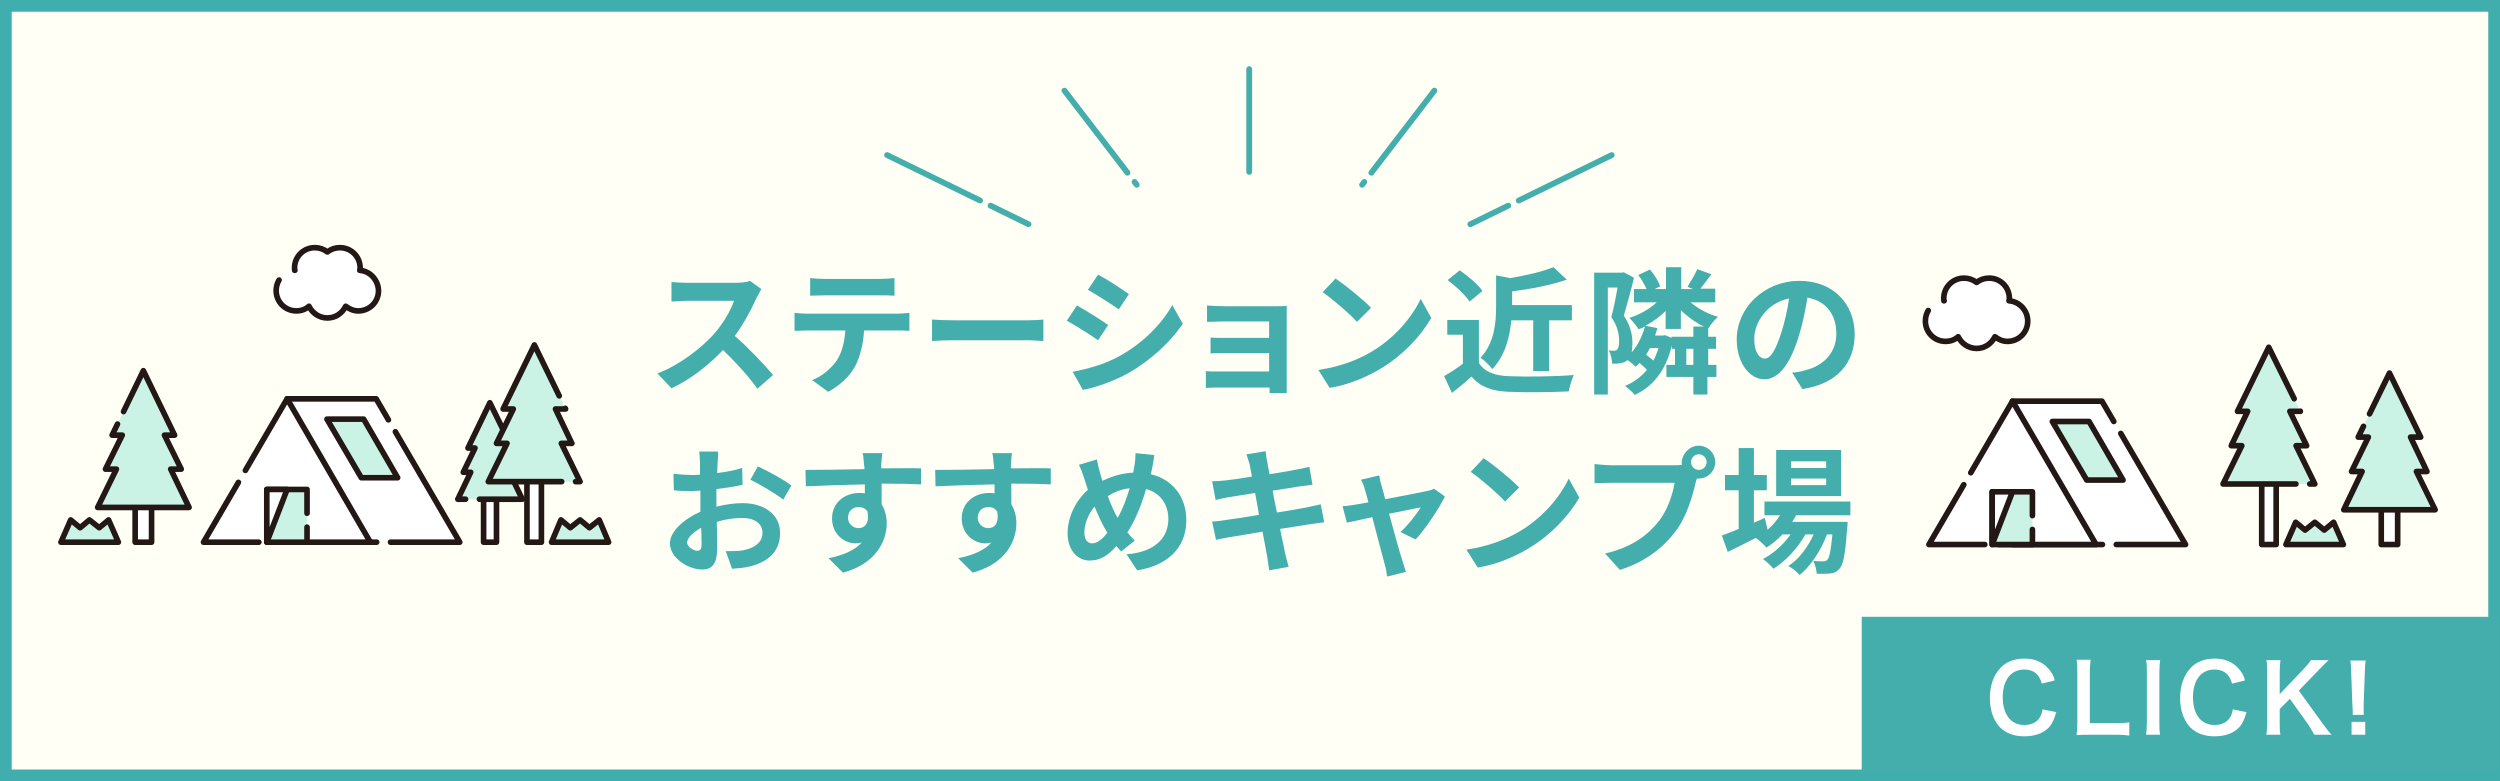 <?xml version="1.0" encoding="utf-8"?>
<!-- Generator: Adobe Illustrator 25.4.8, SVG Export Plug-In . SVG Version: 6.00 Build 0)  -->
<svg version="1.1" id="レイヤー_1" xmlns="http://www.w3.org/2000/svg" xmlns:xlink="http://www.w3.org/1999/xlink" x="0px"
	 y="0px" viewBox="0 0 640 200" style="enable-background:new 0 0 640 200;" xml:space="preserve">
<rect x="0" y="0" width="640" height="200" fill="#808080" stroke="none"/>
<style type="text/css">
	.st0{fill:#FFFFF5;}
	.st1{fill:#3FAEAD;}
	.st2{fill:#44AEAD;}
	
		.st3{fill:none;stroke:#44AEAD;stroke-width:1.492;stroke-linecap:round;stroke-linejoin:round;stroke-miterlimit:10;stroke-dasharray:26.491,2.985,37.312,0,0,0;}
	.st4{fill:#FFFFFF;stroke:#231815;stroke-width:1.442;stroke-linecap:round;stroke-linejoin:round;stroke-miterlimit:10;}
	
		.st5{fill:#CAF3E6;stroke:#231815;stroke-width:1.442;stroke-linecap:round;stroke-linejoin:round;stroke-miterlimit:10;stroke-dasharray:64.265,3.546,51.412,0,0,0;}
	
		.st6{fill:#FFFFFF;stroke:#231815;stroke-width:1.442;stroke-linecap:round;stroke-linejoin:round;stroke-miterlimit:10;stroke-dasharray:17.728,3.546,70.914,0,0,0;}
	.st7{fill:#CAF3E6;stroke:#231815;stroke-width:1.442;stroke-linecap:round;stroke-linejoin:round;stroke-miterlimit:10;}
	
		.st8{fill:#CAF3E6;stroke:#231815;stroke-width:1.442;stroke-linecap:round;stroke-linejoin:round;stroke-miterlimit:10;stroke-dasharray:16.399,3.546,110.802,0,0,0;}
	
		.st9{fill:#CAF3E6;stroke:#231815;stroke-width:1.442;stroke-linecap:round;stroke-linejoin:round;stroke-miterlimit:10;stroke-dasharray:60.276,3.546,51.412,0,0,0;}
	
		.st10{fill:#FFFFFF;stroke:#231815;stroke-width:1.442;stroke-linecap:round;stroke-linejoin:round;stroke-miterlimit:10;stroke-dasharray:47.423,3.546,51.412,0,0,0;}
	
		.st11{fill:#CAF3E6;stroke:#231815;stroke-width:1.442;stroke-linecap:round;stroke-linejoin:round;stroke-miterlimit:10;stroke-dasharray:55.844,3.546,51.412,0,0,0;}
	
		.st12{fill:#FFFFFF;stroke:#231815;stroke-width:1.442;stroke-linecap:round;stroke-linejoin:round;stroke-miterlimit:10;stroke-dasharray:0,3.546,51.412,0,0,0;}
	
		.st13{fill:#CAF3E6;stroke:#231815;stroke-width:1.442;stroke-linecap:round;stroke-linejoin:round;stroke-miterlimit:10;stroke-dasharray:26.149,3.546,51.412,0,0,0;}
	.st14{fill:#FFFFFF;}
	
		.st15{fill:none;stroke:#231815;stroke-width:1.442;stroke-linecap:round;stroke-linejoin:round;stroke-miterlimit:10;stroke-dasharray:24.527,4.905,61.319,0,0,0;}
</style>
<g>
	<rect x="1.5" y="1.5" class="st0" width="637" height="197"/>
	<path class="st1" d="M637,3v194H3V3H637 M640,0H0v200h640V0L640,0z"/>
</g>
<g>
	<g>
		<path class="st2" d="M193.6,76.4c-1.2,2.7-3.2,6.5-5.5,9.6c3.5,3,7.7,7.5,9.8,10l-4,3.5c-2.3-3.2-5.5-6.7-8.8-9.9
			c-3.7,3.9-8.4,7.6-13.2,9.8l-3.6-3.8c5.6-2.1,11.1-6.4,14.4-10c2.3-2.6,4.4-6.1,5.2-8.6H176c-1.5,0-3.4,0.2-4.1,0.2v-5
			c0.9,0.1,3.1,0.2,4.1,0.2h12.4c1.5,0,2.9-0.2,3.6-0.5l2.9,2.1C194.6,74.6,194,75.7,193.6,76.4z"/>
		<path class="st2" d="M206.7,80.3h22.9c0.7,0,2.3-0.1,3.2-0.2v4.6c-0.9-0.1-2.2-0.1-3.2-0.1h-8.4c-0.2,3.6-1,6.5-2.2,9
			c-1.2,2.4-3.9,5.1-7,6.7l-4.1-3c2.5-0.9,4.9-3,6.3-5c1.4-2.2,2-4.8,2.2-7.7h-9.6c-1,0-2.4,0.1-3.4,0.1v-4.6
			C204.4,80.2,205.6,80.3,206.7,80.3z M211.1,71.4h14.1c1.2,0,2.6-0.1,3.8-0.2v4.5c-1.2-0.1-2.6-0.1-3.8-0.1h-14
			c-1.2,0-2.7,0.1-3.8,0.1v-4.5C208.5,71.3,210,71.4,211.1,71.4z"/>
		<path class="st2" d="M244.2,82H263c1.6,0,3.2-0.1,4.1-0.2v5.5c-0.8,0-2.6-0.2-4.1-0.2h-18.8c-2,0-4.3,0.1-5.6,0.2v-5.5
			C239.9,81.9,242.4,82,244.2,82z"/>
		<path class="st2" d="M283.7,83.2l-2.6,3.9c-2-1.4-5.6-3.7-8-5l2.6-3.9C278,79.5,281.9,81.9,283.7,83.2z M286.5,91.2
			c6-3.3,10.8-8.1,13.6-13.1l2.7,4.8c-3.3,4.8-8.2,9.3-13.9,12.6c-3.6,2-8.6,3.8-11.7,4.3l-2.6-4.6
			C278.5,94.4,282.7,93.3,286.5,91.2z M289,75.3l-2.6,3.9c-2-1.4-5.6-3.7-7.9-5l2.6-3.9C283.4,71.5,287.2,74,289,75.3z"/>
		<path class="st2" d="M313.5,78.4h13.2c0.8,0,2.1,0,2.7-0.1c0,0.5,0,1.6,0,2.3v17.6c0,0.6,0,1.8,0,2.4h-4.4c0-0.3,0-0.9,0-1.4
			h-13.3c-1,0-2.4,0.1-3,0.1V95c0.6,0.1,1.8,0.1,3,0.1h13.2v-4.7h-11.2c-1.3,0-3,0-3.8,0.1v-4.1c0.9,0.1,2.5,0.1,3.8,0.1h11.2v-4.2
			h-11.6c-1.3,0-3.5,0.1-4.3,0.1v-4.2C310.1,78.3,312.3,78.4,313.5,78.4z"/>
		<path class="st2" d="M351,90.1c6-3.5,10.5-8.9,12.7-13.6l2.7,4.9c-2.7,4.7-7.3,9.6-13,13c-3.5,2.1-8.1,4.1-13,4.9l-2.9-4.6
			C343.1,93.9,347.6,92.1,351,90.1z M351,78.8l-3.6,3.6c-1.8-2-6.2-5.8-8.8-7.6l3.3-3.5C344.4,73,349,76.7,351,78.8z"/>
		<path class="st2" d="M378.6,92.9c1.4,2.3,4.1,3.3,7.7,3.4c4.1,0.2,12,0.1,16.6-0.3c-0.5,1-1.1,3-1.3,4.2
			c-4.2,0.2-11.2,0.3-15.4,0.1c-4.3-0.2-7.2-1.2-9.5-3.9c-1.5,1.4-3.1,2.7-5,4.2l-2-4.3c1.5-0.9,3.3-2,4.8-3.2v-7.4h-4v-3.8h8.1
			V92.9z M376.2,77.2c-1.1-1.7-3.6-4-5.6-5.5l3.1-2.5c2.1,1.5,4.7,3.6,5.8,5.3L376.2,77.2z M386.9,82c-0.4,4.1-1.5,9-4.9,12.5
			c-0.6-0.9-2-2.3-3-2.9c3.6-3.8,4-9.1,4-13.1v-8l3.6,0.7c4.1-0.7,8.4-1.7,11.1-2.8l3.4,3.2c-4.1,1.4-9.3,2.4-14,3v3.5h15.3V82h-5.8
			V95h-4.1V82H386.9z"/>
		<path class="st2" d="M437.1,93.4h2.3v3.1h-2.3v4.5h-3.6v-4.5h-6.9v-3.1h2.2v-4.1h-0.8v-0.9c-1.6,6.7-5,10.6-9.5,12.7
			c-0.5-0.7-1.8-1.8-2.5-2.3c2.2-0.9,4.1-2.3,5.6-4.1c-0.5-0.6-1.2-1.2-1.9-1.8c-0.3,0.4-0.7,0.7-1,1c-0.4-0.5-1.3-1.2-2-1.7
			l-0.2,0.1c-0.5,0.4-1.1,0.6-1.8,0.7c-0.5,0.1-1.3,0.1-2,0.1c0-0.9-0.3-2.5-0.9-3.4c0.6,0.1,0.9,0.1,1.3,0.1c0.3,0,0.7-0.1,0.9-0.3
			c0.3-0.3,0.5-1.1,0.5-2.1c0-1.6-0.3-3.8-2-6.2c0.6-2.2,1.2-5.3,1.6-7.6h-2.5V101h-3.5V69.8h7.1l0.5-0.1l2.6,1.4
			c-0.7,3-1.8,6.9-2.6,9.7c1.8,2.7,2.2,5.1,2.2,7.1c0,0.9-0.1,1.6-0.2,2.3c1.6-1.8,2.7-4.1,3.4-6.6c-0.5,0.3-1.1,0.5-1.6,0.7
			c-0.6-0.9-1.6-2.2-2.4-2.9c2.5-0.8,5.1-2.2,7-4h-5.8V74h3.2c-0.5-1.2-1.3-2.5-2.1-3.6l3-1.4c1.1,1.3,2.2,3,2.6,4.3l-1.4,0.7h2.9
			v-5.6h3.9V74h3l-1.4-0.6c0.8-1.3,1.9-3.1,2.5-4.5l3.6,1.3c-1,1.4-2,2.7-2.8,3.7h3.8v3.5h-6.3c1.9,1.6,4.4,3,7,3.7
			c-0.8,0.7-1.9,2-2.4,2.9l-0.1,0v2.2h2v3.1h-2V93.4z M427.9,86.5v-0.3h5.6v-2.6h2.7c-2.1-1-4.2-2.5-5.9-4.2v4.8h-3.9v-4.6
			c-1.5,1.5-3.3,2.8-5.2,3.8l3.1,0.6c-0.2,0.7-0.4,1.3-0.6,1.9h2l0.6-0.1L427.9,86.5z M422.4,89.1c-0.3,0.6-0.7,1.2-1,1.7
			c0.6,0.5,1.3,1,1.9,1.5c0.5-1,0.9-2.1,1.3-3.2H422.4z M433.5,93.4v-4.1h-1.8v4.1H433.5z"/>
		<path class="st2" d="M461.4,99.6l-2.6-4.2c1.3-0.1,2.3-0.3,3.3-0.6c4.5-1.1,8-4.3,8-9.4c0-4.8-2.6-8.4-7.4-9.2
			c-0.5,3-1.1,6.2-2.1,9.5c-2.1,7.1-5.1,11.4-8.9,11.4c-3.9,0-7.1-4.3-7.1-10.2c0-8.1,7-15,16.1-15c8.7,0,14.1,6,14.1,13.7
			C474.8,93,470.2,98.3,461.4,99.6z M451.8,91.8c1.5,0,2.8-2.2,4.3-6.9c0.8-2.6,1.5-5.6,1.9-8.5c-5.8,1.2-8.9,6.3-8.9,10.2
			C449,90.1,450.4,91.8,451.8,91.8z"/>
		<path class="st2" d="M183.7,118.6c0,0.8-0.1,1.6-0.1,2.5c2.3-0.3,4.6-0.7,6.4-1.3l0.1,4.3c-2,0.5-4.4,0.8-6.7,1.1c0,1,0,2.1,0,3.2
			c0,0.4,0,0.8,0,1.3c2.4-0.6,4.8-0.9,6.7-0.9c5.4,0,9.6,2.8,9.6,7.6c0,4.1-2.2,7.2-7.7,8.6c-1.6,0.4-3.2,0.5-4.6,0.6l-1.6-4.5
			c1.6,0,3.1,0,4.3-0.2c2.8-0.5,5.1-1.9,5.1-4.5c0-2.4-2.1-3.8-5.1-3.8c-2.2,0-4.4,0.3-6.6,1c0.1,2.8,0.1,5.5,0.1,6.7
			c0,4.3-1.5,5.5-3.9,5.5c-3.4,0-8.2-2.9-8.2-6.7c0-3,3.5-6.2,7.8-8.1c0-0.8,0-1.7,0-2.5c0-1,0-2,0-2.9c-0.7,0-1.3,0.1-1.9,0.1
			c-2.3,0-3.7,0-4.9-0.2l-0.1-4.2c2.1,0.2,3.6,0.3,4.8,0.3c0.6,0,1.3,0,2-0.1c0-1.2,0-2.2,0-2.8c0-0.7-0.1-2.5-0.2-3.1h4.8
			C183.9,116.2,183.8,117.7,183.7,118.6z M178.5,141c0.6,0,1.1-0.3,1.1-1.5c0-0.9,0-2.5-0.1-4.4c-2.1,1.2-3.6,2.6-3.6,3.8
			C175.9,140,177.6,141,178.5,141z M202.6,124.3l-2.1,3.6c-1.7-1.4-6.3-4.1-8.4-5.1l1.9-3.4C196.7,120.6,200.8,122.9,202.6,124.3z"
			/>
		<path class="st2" d="M225.6,118.8c0,0.3,0,0.7,0,1.1c3.5,0,8.3-0.1,10.2,0l0,4.1c-2.1-0.1-5.4-0.2-10.1-0.2c0,1.8,0,3.7,0,5.3
			c0.8,1.3,1.3,3,1.3,4.8c0,4.6-2.7,10.4-11.2,12.7l-3.7-3.7c3.5-0.7,6.6-1.9,8.5-4c-0.5,0.1-1,0.2-1.6,0.2c-2.7,0-6-2.2-6-6.4
			c0-4,3.2-6.5,7-6.5c0.5,0,0.9,0,1.4,0.1c0-0.8,0-1.6,0-2.3c-5.3,0.1-10.7,0.3-15.1,0.5l-0.1-4.2c4,0,10.4-0.1,15.1-0.2
			c0-0.5,0-0.8-0.1-1.1c-0.1-1.4-0.2-2.6-0.4-3h5.1C225.8,116.3,225.7,118.2,225.6,118.8z M219.8,135.2c1.5,0,2.8-1.1,2.3-4.2
			c-0.5-0.8-1.3-1.2-2.3-1.2c-1.4,0-2.7,0.9-2.7,2.8C217.1,134.1,218.4,135.2,219.8,135.2z"/>
		<path class="st2" d="M258.8,118.8c0,0.3,0,0.7,0,1.1c3.5,0,8.3-0.1,10.2,0l0,4.1c-2.1-0.1-5.4-0.2-10.1-0.2c0,1.8,0,3.7,0,5.3
			c0.8,1.3,1.3,3,1.3,4.8c0,4.6-2.7,10.4-11.2,12.7l-3.7-3.7c3.5-0.7,6.6-1.9,8.5-4c-0.5,0.1-1,0.2-1.6,0.2c-2.7,0-6-2.2-6-6.4
			c0-4,3.2-6.5,7-6.5c0.5,0,0.9,0,1.4,0.1c0-0.8,0-1.6,0-2.3c-5.3,0.1-10.7,0.3-15.1,0.5l-0.1-4.2c4,0,10.4-0.1,15.1-0.2
			c0-0.5,0-0.8-0.1-1.1c-0.1-1.4-0.2-2.6-0.4-3h5.1C259,116.3,258.8,118.2,258.8,118.8z M253,135.2c1.5,0,2.8-1.1,2.3-4.2
			c-0.5-0.8-1.3-1.2-2.3-1.2c-1.4,0-2.7,0.9-2.7,2.8C250.3,134.1,251.6,135.2,253,135.2z"/>
		<path class="st2" d="M294.9,120.1c-0.1,0.5-0.2,0.9-0.3,1.3c5.5,1.3,9.1,5.7,9.1,11.8c0,7.4-5.3,11.7-12.6,12.8l-2.7-4.1
			c7.7-0.6,10.7-4.6,10.7-9c0-3.9-2.2-6.8-5.7-7.7c-1.2,4.1-2.8,8.1-4.8,11.1c0.6,0.7,1.3,1.5,1.9,2.1l-3.5,2.8
			c-0.4-0.5-0.8-0.9-1.2-1.4c-2.3,2.6-4.3,3.7-6.9,3.7c-2.9,0-5.6-2.5-5.6-7c0-4,2-8.3,5.2-11.1c-0.3-0.9-0.6-1.9-0.9-2.8
			c-0.4-1.3-0.8-2.4-1.4-3.6l4.6-1.4c0.2,1.2,0.5,2.3,0.8,3.4c0.2,0.7,0.4,1.4,0.6,2.1c2.7-1.3,5.3-2,7.9-2.1
			c0.1-0.6,0.2-1.2,0.3-1.7c0.2-1,0.3-2.5,0.3-3.3l4.8,0.5C295.4,117.5,295.1,119.2,294.9,120.1z M279.6,139.1
			c1.3,0,2.6-1.1,3.9-2.7c-1.1-1.7-2.2-4.1-3.3-6.7c-1.6,1.9-2.6,4.4-2.6,6.6C277.6,138,278.3,139.1,279.6,139.1z M286.1,132.6
			c1.3-2.2,2.3-5,3.1-7.6c-2.1,0.2-4,1-5.6,2C284.4,129.2,285.3,131.2,286.1,132.6z"/>
		<path class="st2" d="M319.1,116.3l4.9-0.8c0.1,0.7,0.2,1.9,0.4,2.7c0.1,0.5,0.3,1.6,0.6,3.2c3-0.5,5.6-0.9,6.9-1.2
			c1.1-0.2,2.5-0.5,3.3-0.7l0.8,4.6c-0.8,0.1-2.2,0.3-3.2,0.4c-1.4,0.2-4.1,0.7-7,1.1c0.3,1.8,0.7,3.7,1.1,5.6c3.2-0.5,6-1,7.6-1.3
			c1.4-0.3,2.7-0.6,3.6-0.8l0.9,4.6c-0.9,0.1-2.4,0.3-3.7,0.5c-1.7,0.3-4.5,0.7-7.6,1.2c0.6,2.9,1.1,5.2,1.3,6.3
			c0.2,1,0.6,2.3,0.9,3.4l-5,0.9c-0.2-1.3-0.3-2.5-0.5-3.5c-0.2-1-0.6-3.4-1.2-6.4c-3.6,0.6-6.9,1.2-8.4,1.4
			c-1.5,0.3-2.7,0.5-3.5,0.7l-1-4.7c0.9,0,2.5-0.2,3.6-0.4c1.6-0.2,4.9-0.7,8.4-1.3c-0.3-1.9-0.7-3.9-1-5.6
			c-3.1,0.5-5.8,0.9-6.9,1.1c-1.1,0.2-2,0.4-3.2,0.7l-0.9-4.8c1.1,0,2.2-0.1,3.3-0.2c1.2-0.1,3.9-0.5,6.9-1
			c-0.3-1.5-0.5-2.6-0.6-3.2C319.6,118,319.4,117.2,319.1,116.3z"/>
		<path class="st2" d="M353.7,124.4c0.2,0.8,0.6,2,0.9,3.4c4.4-0.8,9.3-1.8,10.7-2.1c0.6-0.1,1.3-0.3,1.8-0.6l2.8,2
			c-1.5,3.1-5,8.3-7.5,11l-3.9-1.9c1.8-1.6,4.2-4.6,5.2-6.3c-0.8,0.1-4.3,0.9-8.1,1.6c1.3,4.8,2.8,10.2,3.4,12
			c0.2,0.6,0.7,2.2,0.9,2.9l-4.8,1.2c-0.1-0.9-0.3-2.1-0.6-3.1c-0.5-1.9-2-7.4-3.2-12.1c-2.9,0.6-5.5,1.2-6.5,1.4l-1.1-4.2
			c1.1-0.1,2.1-0.2,3.2-0.4c0.5-0.1,1.8-0.3,3.4-0.6c-0.3-1.4-0.7-2.5-0.9-3.3c-0.2-0.9-0.6-1.8-1-2.5l4.7-1.1
			C353.2,122.6,353.4,123.5,353.7,124.4z"/>
		<path class="st2" d="M388.9,136.1c6-3.5,10.5-8.9,12.7-13.6l2.7,4.9c-2.7,4.7-7.3,9.6-13,13c-3.5,2.1-8.1,4.1-13,4.9l-2.9-4.6
			C381,139.9,385.5,138.1,388.9,136.1z M388.9,124.8l-3.6,3.6c-1.8-2-6.2-5.8-8.8-7.6l3.3-3.5C382.4,119,386.9,122.7,388.9,124.8z"
			/>
		<path class="st2" d="M434.9,114.1c2.3,0,4.2,1.9,4.2,4.2c0,2.3-1.9,4.2-4.2,4.2c-0.1,0-0.3,0-0.5,0c-0.1,0.4-0.2,0.7-0.3,1
			c-0.8,3.4-2.3,8.9-5.3,12.7c-3.2,4.2-7.8,7.7-14.1,9.7l-3.8-4.2c6.9-1.6,10.9-4.7,13.7-8.2c2.3-2.9,3.6-6.9,4.1-9.9h-16.3
			c-1.6,0-3.3,0.1-4.2,0.1v-4.9c1,0.1,3,0.3,4.2,0.3h16.2c0.5,0,1.3,0,2-0.1c0-0.2-0.1-0.4-0.1-0.7
			C430.7,116,432.6,114.1,434.9,114.1z M434.9,120.3c1.1,0,2-0.9,2-2c0-1.1-0.9-2-2-2c-1.1,0-2,0.9-2,2
			C432.9,119.4,433.8,120.3,434.9,120.3z"/>
		<path class="st2" d="M459.8,131.9c-0.3,0.6-0.6,1.1-1,1.7H473c0,0,0,0.9-0.1,1.4c-0.5,6.8-1,9.6-2,10.6c-0.7,0.8-1.4,1.1-2.3,1.2
			c-0.8,0.1-2.1,0.1-3.5,0.1c-0.1-1-0.4-2.4-0.9-3.3c1.1,0.1,2,0.1,2.5,0.1c0.5,0,0.8-0.1,1.1-0.4c0.5-0.5,0.9-2.3,1.3-6.5h-1.4
			c-1.4,3.9-4.2,8.2-7,10.4c-0.7-0.8-1.9-1.8-2.9-2.3c2.7-1.7,5-4.8,6.5-8.1h-2.1c-1.9,3.4-5.1,6.9-8.2,8.8
			c-0.7-0.8-1.8-1.9-2.7-2.5c2.6-1.3,5.3-3.7,7.1-6.3h-2.1c-1.3,1.4-2.7,2.5-4.1,3.4c-0.5-0.7-1.9-1.9-2.7-2.5
			c-2.5,1.3-5,2.5-7.2,3.6l-1.5-4.2c1.2-0.5,2.7-1,4.3-1.7v-9.9h-3.5v-3.9h3.5v-6.9h3.9v6.9h3.3v3.9h-3.3v8.3l2.8-1.2l0.7,3
			c1.3-1.1,2.3-2.3,3.2-3.7h-4v-3.5h22v3.5H459.8z M471.3,127h-16.6v-11.8h16.6V127z M467.5,118.1h-9v1.7h9V118.1z M467.5,122.5h-9
			v1.7h9V122.5z"/>
	</g>
</g>
<g>
	<path class="st3" d="M227.1,39.7c12.1,5.9,24.1,11.8,36.2,17.7"/>
	<path class="st3" d="M272.5,23.2c6.2,8,12.3,16.1,18.5,24.1"/>
	<path class="st3" d="M319.8,17.7c0,8.8,0,17.5,0,26.3"/>
	<path class="st3" d="M367.2,23.2c-6.2,8-12.3,16.1-18.5,24.1"/>
	<path class="st3" d="M412.6,39.7c-12.1,5.9-24.1,11.8-36.2,17.7"/>
</g>
<g>
	<g>
		<rect x="123.8" y="119.8" class="st4" width="3.3" height="19"/>
		<polygon class="st5" points="133.7,127.8 130.4,120.9 132.3,120.9 129.3,114.7 131.1,114.7 125.4,103.1 119.8,114.7 121.6,114.7 
			118.6,120.9 120.5,120.9 117.2,127.8 		"/>
	</g>
	<g>
		<polygon class="st6" points="117.7,138.8 73.5,138.8 73.5,102.1 96.3,102.1 		"/>
		<polygon class="st6" points="52.1,138.8 73.5,102.1 94.8,138.8 		"/>
		<polygon class="st7" points="93.1,107.3 83.7,107.3 92.5,122.3 101.8,122.3 		"/>
		<rect x="68.3" y="125.3" class="st8" width="10.3" height="13.5"/>
		<polygon class="st4" points="73.5,125.3 68.3,138.8 68.3,125.3 		"/>
	</g>
	<polygon class="st9" points="30.3,138.8 27.8,133.1 25.4,135.1 22.9,133.1 20.5,135.1 18.1,133.1 15.6,138.8 15.6,138.8 
		30.3,138.8 	"/>
	<polygon class="st9" points="155.8,138.8 153.4,133.1 150.9,135.1 148.5,133.1 146,135.1 143.6,133.1 141.2,138.8 141.2,138.8 
		155.8,138.8 	"/>
	<g>
		<rect x="34.6" y="116.3" class="st10" width="4.2" height="22.5"/>
		<polygon class="st11" points="48.4,129.9 43.7,120.1 46.4,120.1 42.1,111.4 44.7,111.4 36.7,94.9 28.7,111.4 31.3,111.4 27,120.1 
			29.8,120.1 25,129.9 		"/>
	</g>
	<g>
		<rect x="134.9" y="111.9" class="st12" width="3.7" height="26.9"/>
		<polygon class="st13" points="148.5,123.3 143.7,113.5 146.4,113.5 142.2,104.7 144.8,104.7 136.8,88.3 128.8,104.7 131.4,104.7 
			127.1,113.5 129.8,113.5 125,123.3 		"/>
	</g>
	<g>
		<g>
			<g>
				<path class="st14" d="M92.1,69.2c0-0.2,0.1-0.4,0.1-0.6c0-2.9-2.3-5.2-5.2-5.2c-1.2,0-2.3,0.4-3.2,1.1c-0.9-0.7-2-1.1-3.2-1.1
					c-2.9,0-5.2,2.3-5.2,5.2c0,0.2,0,0.4,0.1,0.6c-2.7,0.2-4.8,2.4-4.8,5.2c0,2.9,2.3,5.2,5.2,5.2c1.2,0,2.3-0.4,3.2-1.2
					c0.8,1.7,2.6,3,4.7,3s3.8-1.2,4.7-3c0.9,0.7,2,1.2,3.2,1.2c2.9,0,5.2-2.3,5.2-5.2C96.8,71.6,94.7,69.4,92.1,69.2z"/>
			</g>
			<g>
				<path class="st15" d="M92.1,69.2c0-0.2,0.1-0.4,0.1-0.6c0-2.9-2.3-5.2-5.2-5.2c-1.2,0-2.3,0.4-3.2,1.1c-0.9-0.7-2-1.1-3.2-1.1
					c-2.9,0-5.2,2.3-5.2,5.2c0,0.2,0,0.4,0.1,0.6c-2.7,0.2-4.8,2.4-4.8,5.2c0,2.9,2.3,5.2,5.2,5.2c1.2,0,2.3-0.4,3.2-1.2
					c0.8,1.7,2.6,3,4.7,3s3.8-1.2,4.7-3c0.9,0.7,2,1.2,3.2,1.2c2.9,0,5.2-2.3,5.2-5.2C96.8,71.6,94.7,69.4,92.1,69.2z"/>
			</g>
		</g>
	</g>
</g>
<g>
	<g>
		<polygon class="st6" points="559.5,139.4 515.2,139.4 515.2,102.7 538.1,102.7 		"/>
		<polygon class="st6" points="493.8,139.4 515.2,102.7 536.6,139.4 		"/>
		<polygon class="st7" points="534.8,107.9 525.4,107.9 534.2,122.9 543.5,122.9 		"/>
		<rect x="510" y="125.9" class="st8" width="10.3" height="13.5"/>
		<polygon class="st4" points="515.2,125.9 510,139.4 510,125.9 		"/>
	</g>
	<polygon class="st9" points="599.9,139.4 597.4,133.7 595,135.7 592.6,133.7 590.1,135.7 587.7,133.7 585.2,139.4 585.2,139.4 
		599.9,139.4 	"/>
	<g>
		<rect x="609.6" y="116.9" class="st10" width="4.2" height="22.5"/>
		<polygon class="st11" points="623.4,130.5 618.6,120.7 621.3,120.7 617.1,111.9 619.7,111.9 611.7,95.5 603.7,111.9 606.3,111.9 
			602,120.7 604.7,120.7 600,130.5 		"/>
	</g>
	<g>
		<rect x="579" y="112.5" class="st12" width="3.7" height="26.9"/>
		<polygon class="st13" points="592.6,123.9 587.8,114.1 590.5,114.1 586.2,105.3 588.9,105.3 580.8,88.9 572.8,105.3 575.4,105.3 
			571.2,114.1 573.9,114.1 569.1,123.9 		"/>
	</g>
	<g>
		<g>
			<g>
				<path class="st14" d="M514.3,77c0-0.2,0.1-0.4,0.1-0.6c0-2.9-2.3-5.2-5.2-5.2c-1.2,0-2.3,0.4-3.2,1.1c-0.9-0.7-2-1.1-3.2-1.1
					c-2.9,0-5.2,2.3-5.2,5.2c0,0.2,0,0.4,0.1,0.6c-2.7,0.2-4.8,2.4-4.8,5.2c0,2.9,2.3,5.2,5.2,5.2c1.2,0,2.3-0.4,3.2-1.2
					c0.8,1.7,2.6,3,4.7,3s3.8-1.2,4.7-3c0.9,0.7,2,1.2,3.2,1.2c2.9,0,5.2-2.3,5.2-5.2C519.1,79.5,517,77.2,514.3,77z"/>
			</g>
			<g>
				<path class="st15" d="M514.3,77c0-0.2,0.1-0.4,0.1-0.6c0-2.9-2.3-5.2-5.2-5.2c-1.2,0-2.3,0.4-3.2,1.1c-0.9-0.7-2-1.1-3.2-1.1
					c-2.9,0-5.2,2.3-5.2,5.2c0,0.2,0,0.4,0.1,0.6c-2.7,0.2-4.8,2.4-4.8,5.2c0,2.9,2.3,5.2,5.2,5.2c1.2,0,2.3-0.4,3.2-1.2
					c0.8,1.7,2.6,3,4.7,3s3.8-1.2,4.7-3c0.9,0.7,2,1.2,3.2,1.2c2.9,0,5.2-2.3,5.2-5.2C519.1,79.5,517,77.2,514.3,77z"/>
			</g>
		</g>
	</g>
</g>
<rect x="476.6" y="157.9" class="st2" width="163.1" height="39.6"/>
<g>
	<g>
		<path class="st14" d="M526.4,182.3c-0.5,1.7-0.9,2.7-1.6,3.6c-1.4,1.7-3.7,2.6-6.6,2.6c-2.6,0-4.7-0.8-6.2-2.3
			c-1.7-1.8-2.6-4.5-2.6-7.5c0-3.2,1-6,2.8-7.8c1.4-1.5,3.6-2.3,6-2.3c1.9,0,3.3,0.4,4.6,1.2c1.1,0.7,1.9,1.6,2.5,2.6
			c0.3,0.5,0.5,0.9,0.7,1.8l-3.3,0.8c-0.3-1.1-0.6-1.5-1-2.1c-0.8-1-2-1.5-3.5-1.5c-3.4,0-5.5,2.7-5.5,7.1c0,4.4,2.1,7.1,5.5,7.1
			c1.7,0,3.1-0.6,3.9-1.8c0.4-0.6,0.6-1.1,0.8-2.2L526.4,182.3z"/>
		<path class="st14" d="M545.1,188.3c-0.9-0.1-1.7-0.2-3.4-0.2h-7.1c-1.3,0-2.2,0-3,0.1c0.1-0.9,0.2-1.8,0.2-3.2v-12.5
			c0-1.7,0-2.5-0.2-3.6h3.6c-0.1,1-0.2,1.8-0.2,3.5v12.7h6.7c1.6,0,2.4,0,3.4-0.2V188.3z"/>
		<path class="st14" d="M553,169c-0.1,0.9-0.2,1.7-0.2,3.1V185c0,1.4,0,2.2,0.2,3.1h-3.6c0.1-0.9,0.2-1.7,0.2-3.1v-12.9
			c0-1.5,0-2.1-0.2-3.1H553z"/>
		<path class="st14" d="M575.1,182.3c-0.5,1.7-0.9,2.7-1.6,3.6c-1.4,1.7-3.7,2.6-6.6,2.6c-2.6,0-4.7-0.8-6.2-2.3
			c-1.7-1.8-2.6-4.5-2.6-7.5c0-3.2,1-6,2.8-7.8c1.4-1.5,3.6-2.3,6-2.3c1.9,0,3.3,0.4,4.6,1.2c1.1,0.7,1.9,1.6,2.5,2.6
			c0.3,0.5,0.5,0.9,0.7,1.8l-3.3,0.8c-0.3-1.1-0.6-1.5-1-2.1c-0.8-1-2-1.5-3.5-1.5c-3.4,0-5.5,2.7-5.5,7.1c0,4.4,2.1,7.1,5.5,7.1
			c1.7,0,3.1-0.6,3.9-1.8c0.4-0.6,0.6-1.1,0.8-2.2L575.1,182.3z"/>
		<path class="st14" d="M594.5,185.1c1.4,1.9,1.7,2.3,2.4,3h-4.4c-0.4-0.7-1-1.7-1.5-2.5l-4.8-6.7l-2.6,2.6v3.5c0,1.4,0,2.1,0.2,3.1
			h-3.6c0.1-1.1,0.2-1.8,0.2-3.1v-12.9c0-1.3,0-2.1-0.2-3.1h3.6c-0.1,0.8-0.2,1.7-0.2,3.1v5.6l6.1-6.4c0.9-1,1.4-1.5,1.9-2.3h4.5
			c-0.7,0.7-1.5,1.5-2.5,2.5l-5.1,5.3L594.5,185.1z"/>
		<path class="st14" d="M602.3,182.9c0-0.5,0-0.7,0-1c0-0.3,0-0.3-0.1-1.7l-0.3-8.2c0-1.1-0.1-2.3-0.2-2.9h3.9
			c-0.1,0.6-0.2,1.9-0.2,2.9l-0.3,8.2c0,1.4,0,1.4,0,1.8c0,0.3,0,0.5,0,1H602.3z M602,188.1v-3.3h3.5v3.3H602z"/>
	</g>
</g>
<g>
</g>
<g>
</g>
<g>
</g>
<g>
</g>
<g>
</g>
<g>
</g>
<g>
</g>
<g>
</g>
<g>
</g>
<g>
</g>
<g>
</g>
<g>
</g>
<g>
</g>
<g>
</g>
<g>
</g>
</svg>
